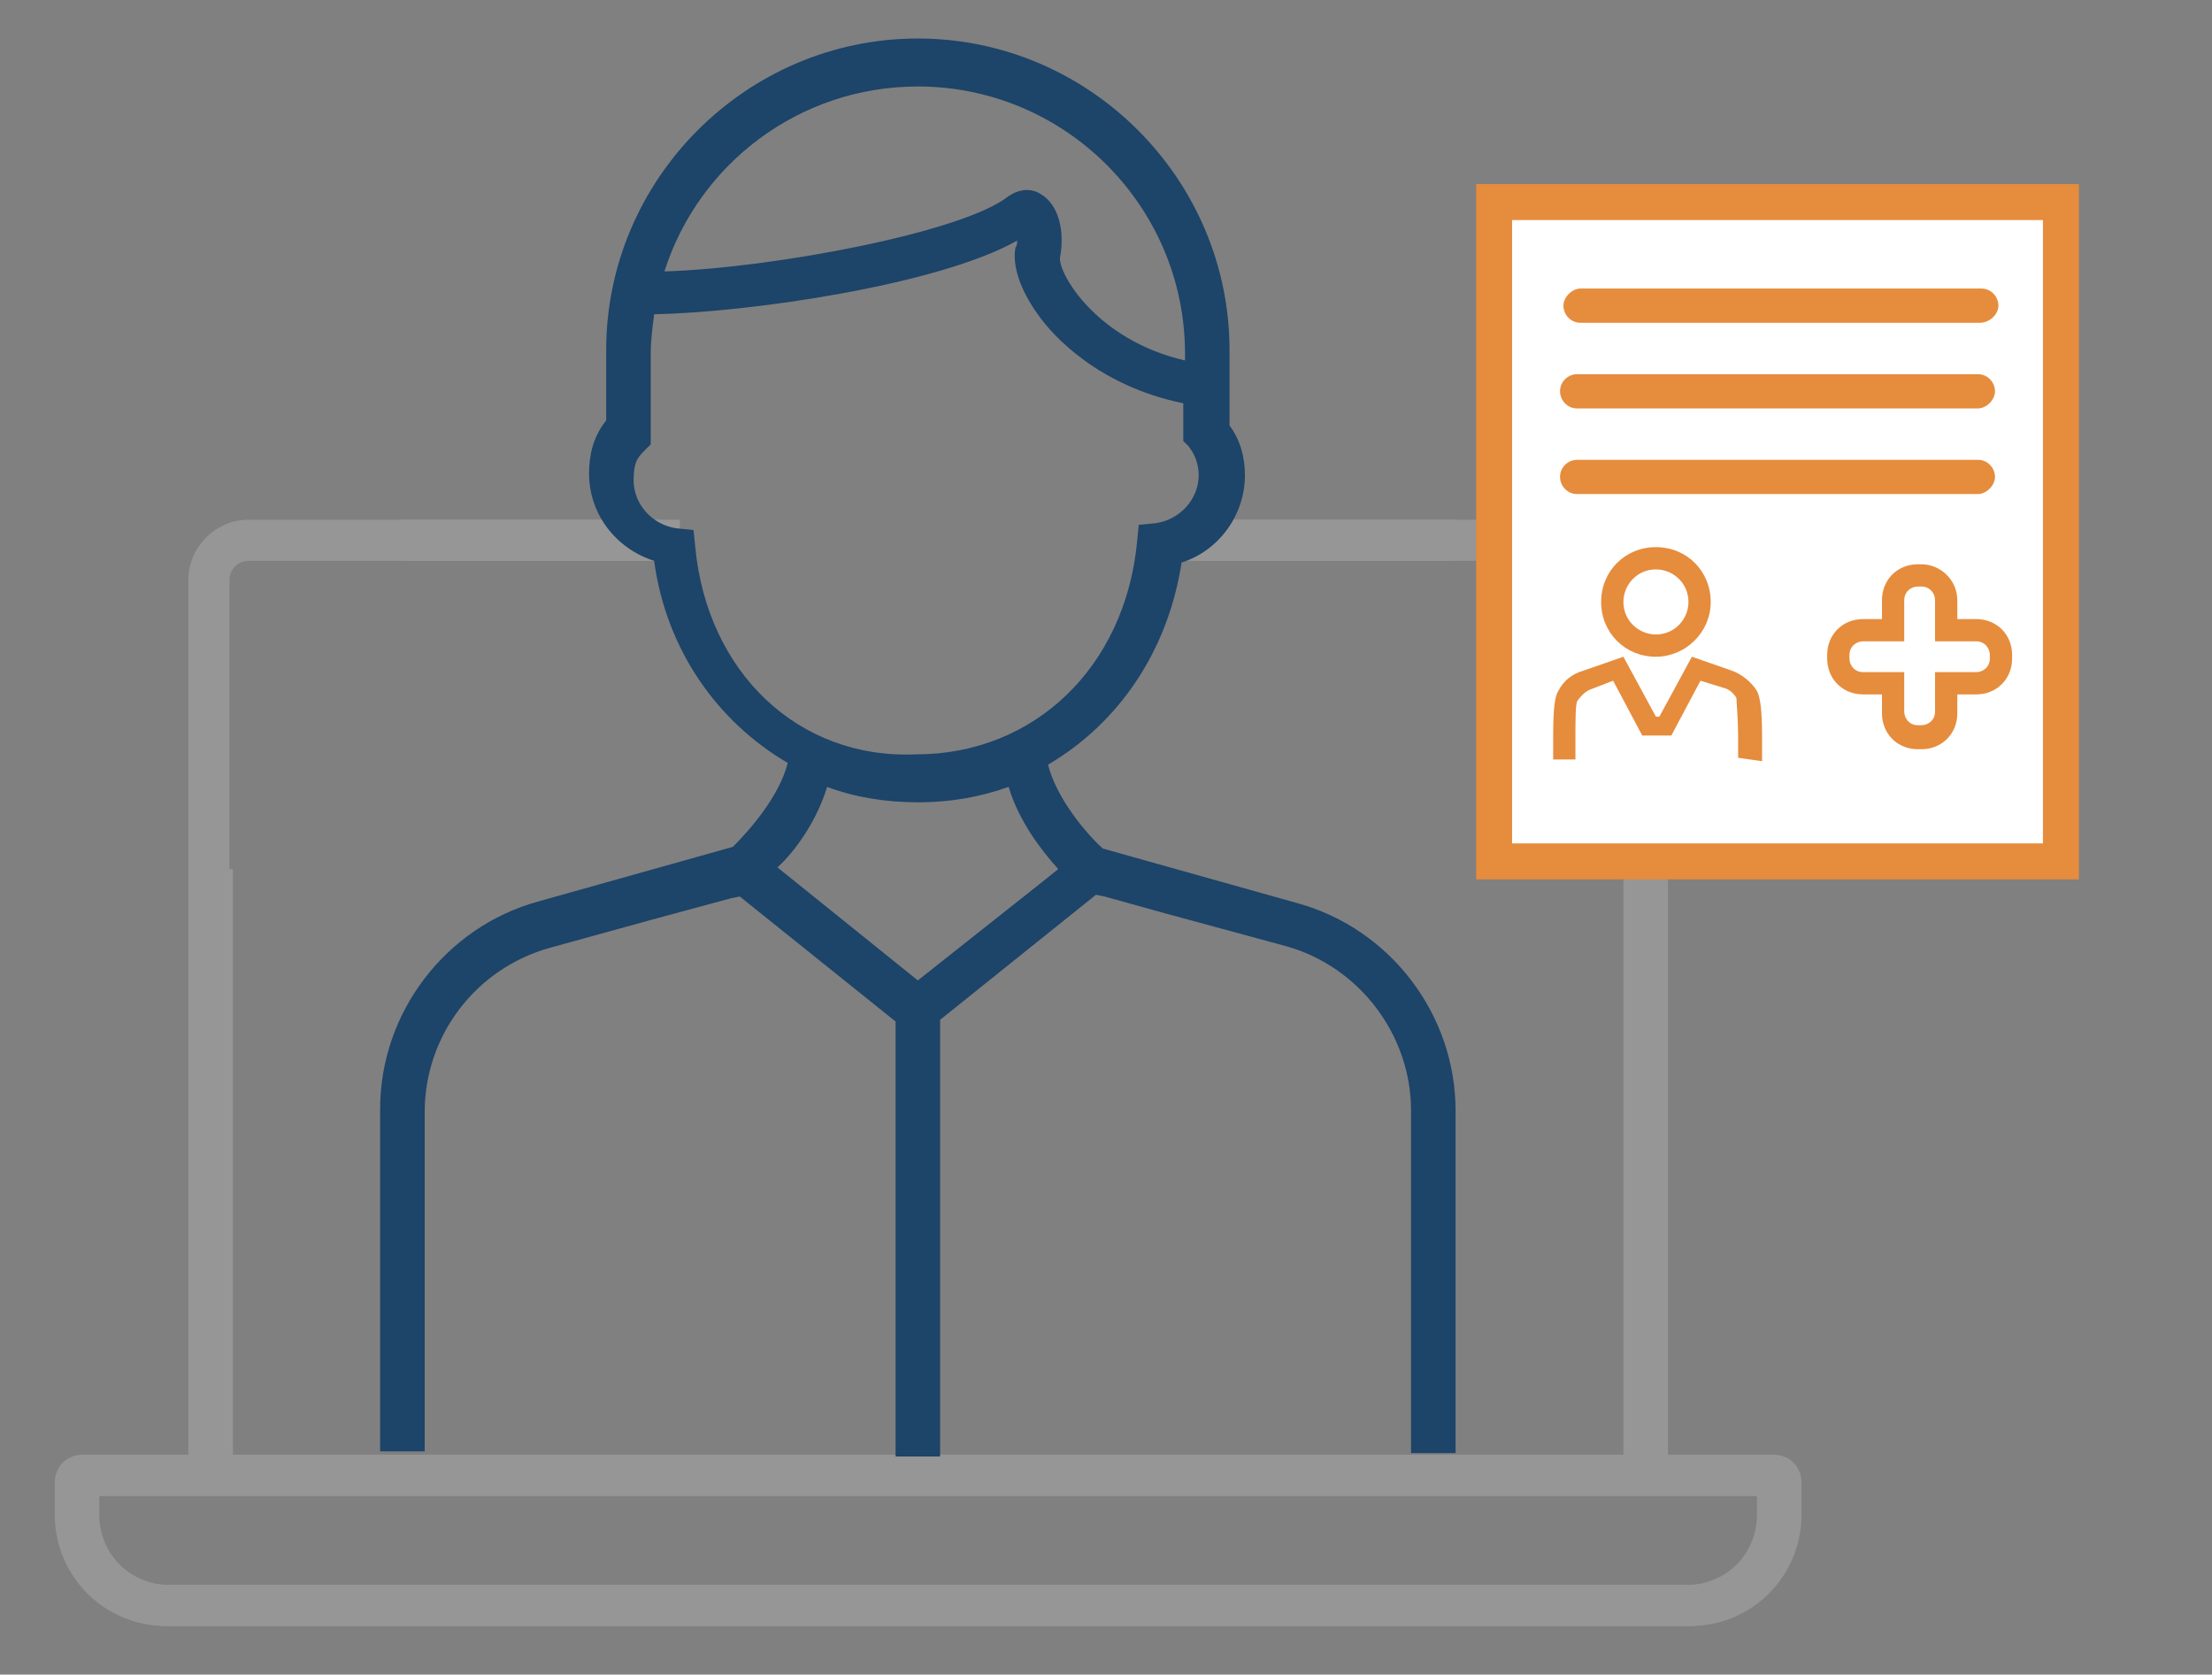 <?xml version="1.0" encoding="UTF-8"?>
<svg xmlns="http://www.w3.org/2000/svg" width="107" height="81" viewBox="0 0 107 81" fill="none">
  <rect x="0" y="0" width="107" height="81" fill="#808080" stroke="none"/>
  <path d="M78.528 42.038V70.368H11.1V28.039C11.1 27.542 11.514 27.128 12.011 27.128H31.974V25.14H12.011C10.437 25.14 9.112 26.465 9.112 28.039V70.368H3.976C3.23 70.368 2.651 70.948 2.651 71.693V73.267C2.651 76.249 5.053 78.651 8.035 78.651H81.592C84.575 78.651 86.977 76.249 86.977 73.267V71.693C86.977 70.948 86.397 70.368 85.651 70.368H80.516V42.038M70.41 25.14H56.908V27.128H70.41M84.989 72.356V73.267C84.989 75.172 83.498 76.663 81.592 76.663H8.035C6.13 76.663 4.639 75.172 4.639 73.267V72.356H84.989Z" fill="#969696"></path>
  <path d="M9.278 42.038V70.368H4.142C3.396 70.368 2.816 70.948 2.816 71.693V73.267C2.816 76.249 5.219 78.651 8.201 78.651H81.758C84.74 78.651 87.142 76.249 87.142 73.267V71.693C87.142 70.948 86.563 70.368 85.817 70.368H80.681V28.039C80.681 26.465 79.356 25.14 77.782 25.14H57.819V27.128H77.782C78.279 27.128 78.693 27.542 78.693 28.039V70.368H11.266V42.038M19.383 27.128H32.886V25.14H19.383M85.154 72.356V73.267C85.154 75.172 83.663 76.663 81.758 76.663H8.201C6.295 76.663 4.804 75.172 4.804 73.267V72.356H85.154Z" fill="#969696"></path>
  <path d="M20.543 53.801C20.543 50.073 23.028 46.843 26.59 45.849L31.394 44.523L35.37 43.447L35.785 43.364L43.322 49.411V70.451H45.476V49.328L53.014 43.281L53.428 43.364L56.41 44.192L62.209 45.766C65.771 46.76 68.256 50.073 68.256 53.718V70.285H70.409V53.718C70.409 49.079 67.262 44.938 62.789 43.695L53.346 41.044C52.6 40.382 51.109 38.642 50.695 36.986C54.091 34.998 56.493 31.518 57.156 27.211C58.978 26.631 60.221 24.892 60.221 22.986C60.221 22.075 59.972 21.247 59.475 20.584V16.939C59.475 8.656 52.683 1.863 44.399 1.863C36.116 1.863 29.323 8.656 29.323 16.939V20.336C28.661 21.164 28.495 22.075 28.495 22.904C28.495 24.892 29.82 26.548 31.643 27.128C32.223 31.436 34.708 34.915 38.104 36.903C37.69 38.559 36.199 40.216 35.453 40.962L26.01 43.612C21.537 44.855 18.389 48.997 18.389 53.635V70.202H20.543V53.801ZM44.399 4.183C51.523 4.183 57.322 9.981 57.322 17.105V17.436C53.014 16.442 51.192 13.212 51.275 12.466C51.523 11.141 51.192 9.898 50.364 9.401C49.867 9.07 49.287 9.153 48.79 9.484C46.636 11.224 37.441 12.963 32.14 13.129C33.797 7.91 38.684 4.183 44.399 4.183ZM33.631 26.465L33.548 25.637L32.72 25.554C31.56 25.389 30.649 24.395 30.649 23.235C30.649 22.407 30.814 22.158 31.146 21.827L31.477 21.495V17.105C31.477 16.442 31.56 15.863 31.643 15.2C36.199 15.117 45.393 13.792 49.204 11.638C49.204 11.721 49.204 11.886 49.121 11.969C48.955 12.88 49.369 14.04 50.198 15.2C50.943 16.277 53.18 18.679 57.239 19.507V21.33L57.487 21.578C57.819 21.992 57.984 22.489 57.984 22.986C57.984 24.146 57.073 25.14 55.913 25.306L55.085 25.389L55.002 26.217C54.422 32.264 50.032 36.489 44.316 36.489C38.601 36.737 34.211 32.512 33.631 26.465ZM40.009 38.062C41.334 38.559 42.825 38.808 44.399 38.808C45.973 38.808 47.381 38.559 48.79 38.062C49.287 39.719 50.364 41.127 51.192 42.038L50.364 42.701L44.399 47.423L37.607 41.956C38.435 41.21 39.512 39.719 40.009 38.062Z" fill="#1D4469"></path>
  <path d="M99.816 9.65H72.398V41.79H99.816V9.65Z" fill="white"></path>
  <path d="M100.562 42.535H71.404V8.904H100.562V42.535ZM73.143 40.796H98.822V10.644H73.143V40.796Z" fill="#E68C3D"></path>
  <path d="M84.078 36.654V35.577C84.078 34.832 83.995 33.921 83.995 33.755C83.829 33.506 83.663 33.341 83.332 33.258L82.255 32.927L80.847 35.577H79.439L78.031 32.927L76.954 33.341C76.705 33.424 76.457 33.672 76.291 33.921C76.208 34.086 76.208 34.915 76.208 35.577C76.208 35.909 76.208 36.323 76.208 36.737H75.131C75.131 36.323 75.131 35.909 75.131 35.577C75.131 34.252 75.214 33.672 75.38 33.424C75.628 32.927 76.043 32.595 76.622 32.43L78.528 31.767L80.101 34.666H80.267L81.841 31.767L83.746 32.43C84.243 32.595 84.74 33.009 84.989 33.424C85.154 33.755 85.237 34.335 85.237 35.743V36.82L84.078 36.654Z" fill="#E68C3D"></path>
  <path d="M80.101 31.767C78.61 31.767 77.451 30.607 77.451 29.116C77.451 27.625 78.61 26.465 80.101 26.465C81.592 26.465 82.752 27.625 82.752 29.116C82.752 30.607 81.51 31.767 80.101 31.767ZM80.101 27.542C79.19 27.542 78.528 28.288 78.528 29.116C78.528 30.027 79.273 30.69 80.101 30.69C81.013 30.69 81.675 29.945 81.675 29.116C81.675 28.205 80.93 27.542 80.101 27.542Z" fill="#E68C3D"></path>
  <path d="M92.941 28.371C93.355 28.371 93.604 28.702 93.604 29.033V31.021H95.592C96.006 31.021 96.254 31.353 96.254 31.684V31.85C96.254 32.264 95.923 32.512 95.592 32.512H93.604V34.418C93.604 34.832 93.272 35.08 92.941 35.08H92.775C92.361 35.08 92.113 34.749 92.113 34.418V32.512H90.124C89.71 32.512 89.462 32.181 89.462 31.85V31.684C89.462 31.27 89.793 31.021 90.124 31.021H92.113V29.033C92.113 28.619 92.444 28.371 92.775 28.371H92.941ZM92.941 27.294H92.775C91.781 27.294 91.036 28.039 91.036 29.033V29.945H90.124C89.13 29.945 88.385 30.69 88.385 31.684V31.85C88.385 32.844 89.13 33.589 90.124 33.589H91.036V34.501C91.036 35.495 91.781 36.24 92.775 36.24H92.941C93.935 36.24 94.68 35.495 94.68 34.501V33.589H95.592C96.586 33.589 97.331 32.844 97.331 31.85V31.684C97.331 30.69 96.586 29.945 95.592 29.945H94.68V29.033C94.68 28.039 93.852 27.294 92.941 27.294Z" fill="#E68C3D"></path>
  <path d="M95.674 19.756H76.291C75.794 19.756 75.463 19.342 75.463 18.927C75.463 18.43 75.877 18.099 76.291 18.099H95.674C96.171 18.099 96.503 18.513 96.503 18.927C96.503 19.342 96.089 19.756 95.674 19.756Z" fill="#E68C3D"></path>
  <path d="M95.674 23.898H76.291C75.794 23.898 75.463 23.483 75.463 23.069C75.463 22.572 75.877 22.241 76.291 22.241H95.674C96.171 22.241 96.503 22.655 96.503 23.069C96.503 23.483 96.089 23.898 95.674 23.898Z" fill="#E68C3D"></path>
  <path d="M95.757 15.614H76.457C75.96 15.614 75.628 15.2 75.628 14.786C75.628 14.371 76.043 13.957 76.457 13.957H95.84C96.337 13.957 96.668 14.371 96.668 14.786C96.668 15.2 96.254 15.614 95.757 15.614Z" fill="#E68C3D"></path>
</svg>
